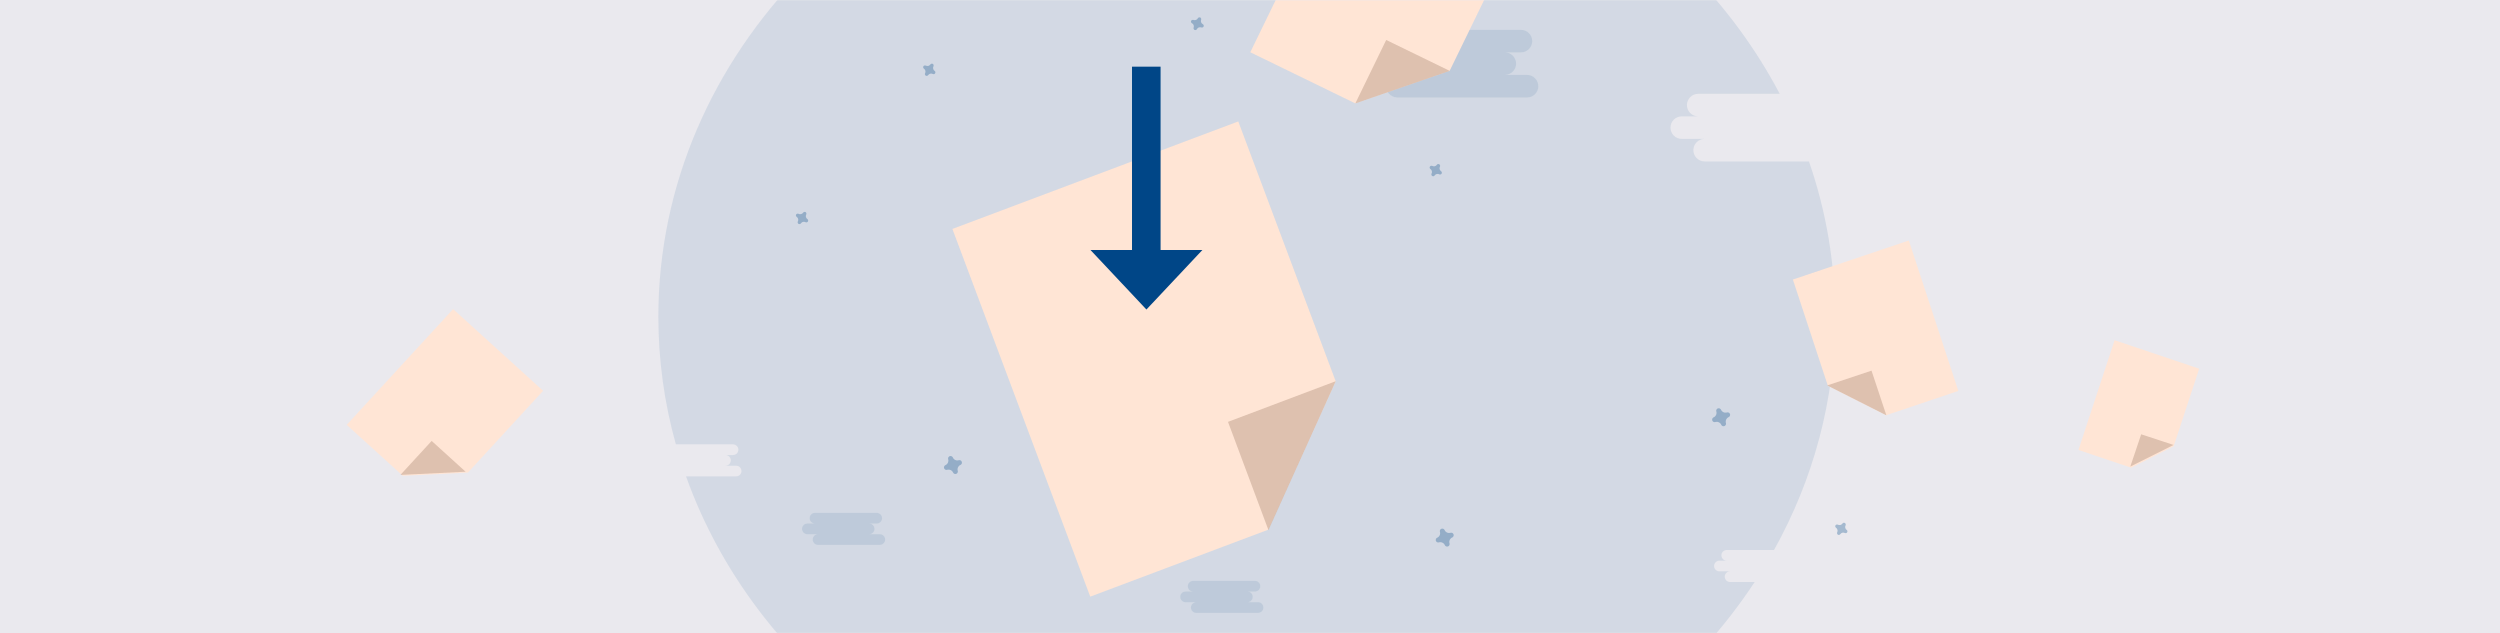 <?xml version="1.0" encoding="UTF-8"?>
<svg width="1050px" height="266px" viewBox="0 0 1050 266" version="1.1" xmlns="http://www.w3.org/2000/svg" xmlns:xlink="http://www.w3.org/1999/xlink">
    <!-- Generator: Sketch 61 (89581) - https://sketch.com -->
    <title>Area</title>
    <desc>Created with Sketch.</desc>
    <defs>
        <rect id="path-1" x="0" y="0" width="1050" height="266"></rect>
    </defs>
    <g id="Publications-single-page" stroke="none" stroke-width="1" fill="none" fill-rule="evenodd">
        <g id="Publications-single-page-L-M" transform="translate(-100, -1198)">
            <g id="Download-" transform="translate(100, 1198)">
                <g id="Area">
                    <mask id="mask-2" fill="white">
                        <use xlink:href="#path-1"></use>
                    </mask>
                    <use id="Block" fill="#EAE9EE" xlink:href="#path-1"></use>
                    <g id="Illustration" mask="url(#mask-2)">
                        <g transform="translate(134, -88)">
                            <path d="M176.12,276.873 C176.117,278.109 175.115,279.111 173.879,279.114 L170.7,279.114 C171.937,279.114 172.941,280.117 172.941,281.355 C172.941,282.593 171.937,283.596 170.7,283.596 L175.177,283.596 C176.414,283.596 177.418,284.599 177.418,285.837 C177.418,287.075 176.414,288.078 175.177,288.078 L154.138,288.078 C168.512,328.344 195.463,363.544 230.897,390.072 C231.266,389.818 231.704,389.681 232.152,389.68 L258.076,389.68 C259.313,389.68 260.317,390.683 260.317,391.921 C260.317,393.158 259.313,394.162 258.076,394.162 L254.897,394.162 C256.135,394.162 257.138,395.165 257.138,396.403 C257.138,397.641 256.135,398.644 254.897,398.644 L259.379,398.644 C260.617,398.644 261.62,399.647 261.62,400.885 C261.62,402.123 260.617,403.126 259.379,403.126 L250.166,403.126 C289.864,427.391 337.902,441.596 389.654,441.596 C420.334,441.656 450.805,436.542 479.785,426.47 C483.635,425.117 487.441,423.686 491.202,422.178 C497.751,419.533 504.145,416.648 510.387,413.526 C513.078,412.181 515.739,410.789 518.371,409.351 L518.493,409.288 L519.086,408.959 L520.628,408.106 C523.739,406.369 526.804,404.571 529.82,402.713 L531.674,401.563 C533.243,400.578 534.795,399.576 536.331,398.559 C539.397,396.542 542.41,394.458 545.37,392.307 L546.429,391.523 L547.282,390.893 C551.267,387.947 555.141,384.894 558.906,381.732 L559.065,381.6 C560.909,380.049 562.726,378.473 564.517,376.869 L564.676,376.726 C570.517,371.501 576.089,365.984 581.37,360.196 C589.289,351.53 596.511,342.25 602.965,332.444 L592.634,332.444 C591.396,332.444 590.393,331.441 590.393,330.203 C590.393,328.966 591.396,327.962 592.634,327.962 L588.157,327.962 C586.92,327.962 585.916,326.959 585.916,325.721 C585.916,324.483 586.92,323.48 588.157,323.48 L588.157,323.48 L591.336,323.48 C590.1,323.54 589.049,322.587 588.989,321.35 C588.929,320.114 589.882,319.063 591.119,319.003 C591.191,318.999 591.264,318.999 591.337,319.003 L611.093,319.003 C627.517,289.482 636.752,256.221 636.752,221.026 C636.759,198.824 633.045,176.779 625.764,155.806 L581.794,155.806 C579.18,155.719 577.131,153.528 577.219,150.914 C577.302,148.422 579.303,146.422 581.794,146.338 L572.332,146.338 C569.719,146.338 567.601,144.22 567.601,141.607 C567.601,138.994 569.719,136.876 572.332,136.876 L579.092,136.876 C576.478,136.789 574.429,134.598 574.517,131.984 C574.6,129.492 576.6,127.492 579.092,127.408 L613.482,127.408 C574.038,52.403 488.643,0.461 389.654,0.461 C331.83,0.461 278.654,18.183 236.539,47.868 L247.559,47.868 C250.174,47.956 252.222,50.146 252.135,52.76 C252.051,55.252 250.051,57.253 247.559,57.336 L240.815,57.336 C243.428,57.336 245.546,59.454 245.546,62.067 C245.546,64.68 243.428,66.798 240.815,66.798 L250.277,66.798 C252.892,66.711 255.082,68.759 255.169,71.374 C255.257,73.988 253.208,76.179 250.594,76.266 C250.488,76.27 250.382,76.27 250.277,76.266 L203.188,76.266 C165.396,115.006 142.509,165.629 142.509,221.026 C142.509,239.146 144.981,257.182 149.868,274.632 L173.879,274.632 C175.114,274.637 176.114,275.637 176.12,276.873 Z" id="Path" fill="#004687" fill-rule="nonzero" opacity="0.1"></path>
                            <path d="M443.281,109.999 L450.041,109.999 C447.428,109.999 445.31,107.881 445.31,105.268 C445.31,102.655 447.428,100.537 450.041,100.537 L504.802,100.537 C507.415,100.537 509.534,102.655 509.534,105.268 C509.534,107.881 507.415,109.999 504.802,109.999 L504.802,109.999 L498.042,109.999 C500.655,110.002 502.771,112.123 502.767,114.736 C502.764,117.345 500.65,119.458 498.042,119.461 L507.52,119.461 C510.135,119.549 512.183,121.739 512.096,124.354 C512.013,126.845 510.012,128.846 507.52,128.929 L452.743,128.929 C450.129,128.842 448.081,126.651 448.168,124.037 C448.251,121.545 450.252,119.544 452.743,119.461 L443.281,119.461 C440.668,119.461 438.55,117.343 438.55,114.73 C438.55,112.117 440.668,109.999 443.281,109.999 L443.281,109.999 Z" id="Path" fill="#004687" fill-rule="nonzero" opacity="0.1"></path>
                            <path d="M363.942,336.444 L367.121,336.444 C365.883,336.444 364.88,335.441 364.88,334.203 C364.88,332.966 365.883,331.962 367.121,331.962 L393.082,331.962 C394.319,331.962 395.323,332.966 395.323,334.203 C395.323,335.441 394.319,336.444 393.082,336.444 L389.903,336.444 C391.14,336.444 392.144,337.448 392.144,338.686 C392.144,339.923 391.14,340.927 389.903,340.927 L394.38,340.927 C395.617,340.927 396.621,341.93 396.621,343.168 C396.621,344.405 395.617,345.409 394.38,345.409 L368.424,345.409 C367.187,345.409 366.183,344.405 366.183,343.168 C366.183,341.93 367.187,340.927 368.424,340.927 L363.942,340.927 C362.705,340.927 361.701,339.923 361.701,338.686 C361.701,337.448 362.705,336.444 363.942,336.444 Z" id="Path" fill="#004687" fill-rule="nonzero" opacity="0.1"></path>
                            <path d="M205.095,307.882 L208.3,307.882 C207.063,307.882 206.059,306.879 206.059,305.641 C206.059,304.404 207.063,303.4 208.3,303.4 L208.3,303.4 L234.224,303.4 C235.461,303.4 236.465,304.404 236.465,305.641 C236.465,306.879 235.461,307.882 234.224,307.882 L231.045,307.882 C232.283,307.882 233.286,308.886 233.286,310.124 C233.286,311.361 232.283,312.365 231.045,312.365 L235.527,312.365 C236.765,312.365 237.768,313.368 237.768,314.606 C237.768,315.843 236.765,316.847 235.527,316.847 L209.577,316.847 C208.339,316.847 207.336,315.843 207.336,314.606 C207.336,313.368 208.339,312.365 209.577,312.365 L205.095,312.365 C203.857,312.365 202.854,311.361 202.854,310.124 C202.854,308.886 203.857,307.882 205.095,307.882 L205.095,307.882 Z" id="Path" fill="#004687" fill-rule="nonzero" opacity="0.1"></path>
                            <path d="M467.255,160.929 C467.611,160.252 467.401,159.415 466.767,158.985 C466.72,158.954 466.677,158.916 466.64,158.874 L466.64,158.874 C466.359,158.564 466.382,158.085 466.692,157.804 C466.878,157.634 467.137,157.568 467.382,157.629 L467.382,157.629 C467.437,157.644 467.491,157.665 467.541,157.692 C468.219,158.05 469.057,157.842 469.491,157.21 C469.522,157.161 469.56,157.117 469.602,157.078 L469.602,157.078 C469.914,156.799 470.393,156.827 470.672,157.139 C470.838,157.326 470.902,157.582 470.842,157.825 L470.842,157.825 C470.825,157.879 470.804,157.933 470.778,157.984 C470.422,158.661 470.632,159.498 471.266,159.928 C471.313,159.96 471.358,159.998 471.398,160.039 L471.398,160.039 C471.677,160.351 471.649,160.83 471.337,161.109 C471.15,161.275 470.894,161.339 470.651,161.279 L470.651,161.279 C470.595,161.267 470.541,161.245 470.492,161.215 C469.812,160.862 468.976,161.071 468.542,161.703 C468.513,161.752 468.477,161.796 468.436,161.835 L468.436,161.835 C468.127,162.118 467.648,162.096 467.366,161.787 C467.194,161.599 467.128,161.336 467.191,161.088 L467.191,161.088 C467.208,161.034 467.229,160.98 467.255,160.929 Z" id="Path" fill="#004687" fill-rule="nonzero" opacity="0.3"></path>
                            <path d="M637.615,311.596 C637.971,310.919 637.761,310.082 637.127,309.652 C637.08,309.621 637.037,309.583 637,309.541 L637,309.541 C636.717,309.236 636.735,308.76 637.039,308.477 C637.228,308.303 637.493,308.236 637.742,308.301 L637.742,308.301 C637.798,308.313 637.852,308.335 637.901,308.365 C638.581,308.718 639.417,308.509 639.851,307.877 C639.88,307.828 639.916,307.784 639.957,307.745 L639.957,307.745 C640.265,307.462 640.745,307.484 641.027,307.793 C641.199,307.982 641.265,308.244 641.202,308.492 L641.202,308.492 C641.185,308.546 641.164,308.6 641.138,308.651 C640.782,309.328 640.992,310.165 641.626,310.595 C641.673,310.626 641.716,310.664 641.753,310.706 L641.753,310.706 C642.018,311.026 641.973,311.501 641.653,311.765 C641.48,311.908 641.253,311.967 641.032,311.925 L641.032,311.925 C640.976,311.914 640.922,311.895 640.873,311.867 C640.195,311.509 639.357,311.717 638.923,312.349 C638.892,312.397 638.855,312.442 638.812,312.481 L638.812,312.481 C638.5,312.76 638.021,312.732 637.743,312.42 C637.576,312.233 637.513,311.977 637.572,311.734 L637.572,311.734 C637.583,311.688 637.597,311.641 637.615,311.596 Z" id="Path" fill="#004687" fill-rule="nonzero" opacity="0.3"></path>
                            <path d="M254.537,118.783 C254.893,118.105 254.683,117.268 254.05,116.839 C254.003,116.807 253.96,116.77 253.923,116.727 L253.923,116.727 C253.641,116.418 253.665,115.939 253.974,115.657 C254.161,115.488 254.42,115.422 254.664,115.482 L254.664,115.482 C254.719,115.497 254.773,115.518 254.823,115.546 C255.501,115.904 256.34,115.696 256.773,115.064 C256.802,115.015 256.838,114.971 256.879,114.931 L256.879,114.931 C257.188,114.649 257.667,114.671 257.949,114.98 C258.121,115.168 258.187,115.431 258.124,115.678 L258.124,115.678 C258.108,115.732 258.087,115.783 258.06,115.832 C257.704,116.511 257.914,117.35 258.548,117.782 C258.595,117.813 258.638,117.851 258.675,117.893 L258.675,117.893 C258.958,118.198 258.94,118.673 258.636,118.956 C258.447,119.131 258.182,119.198 257.933,119.133 L257.933,119.133 C257.877,119.121 257.824,119.099 257.774,119.069 C257.095,118.715 256.258,118.925 255.825,119.557 C255.793,119.605 255.756,119.65 255.713,119.689 L255.713,119.689 C255.401,119.968 254.922,119.94 254.644,119.628 C254.477,119.441 254.414,119.185 254.474,118.942 L254.474,118.942 C254.49,118.887 254.511,118.834 254.537,118.783 Z" id="Path" fill="#004687" fill-rule="nonzero" opacity="0.3"></path>
                            <path d="M201.095,181.03 C201.451,180.353 201.241,179.516 200.607,179.086 C200.56,179.055 200.517,179.017 200.48,178.975 L200.48,178.975 C200.197,178.67 200.215,178.194 200.519,177.911 C200.708,177.737 200.973,177.67 201.222,177.735 L201.222,177.735 C201.278,177.747 201.332,177.769 201.381,177.799 C202.061,178.152 202.897,177.943 203.331,177.311 C203.362,177.264 203.397,177.219 203.437,177.179 L203.437,177.179 C203.745,176.896 204.225,176.918 204.507,177.227 C204.679,177.415 204.745,177.678 204.682,177.926 L204.682,177.926 C204.665,177.98 204.644,178.034 204.618,178.085 C204.262,178.762 204.472,179.599 205.106,180.029 C205.153,180.06 205.196,180.098 205.233,180.14 L205.233,180.14 C205.516,180.445 205.498,180.921 205.193,181.204 C205.005,181.378 204.74,181.445 204.491,181.38 L204.491,181.38 C204.435,181.368 204.381,181.346 204.332,181.316 C203.652,180.963 202.816,181.172 202.382,181.804 C202.351,181.851 202.316,181.896 202.276,181.936 L202.276,181.936 C201.967,182.219 201.488,182.197 201.206,181.888 C201.034,181.699 200.968,181.437 201.031,181.189 L201.031,181.189 C201.048,181.135 201.069,181.081 201.095,181.03 Z" id="Path" fill="#004687" fill-rule="nonzero" opacity="0.3"></path>
                            <path d="M367.322,99.625 C367.597,98.911 367.292,98.103 366.612,97.75 C366.561,97.724 366.513,97.692 366.469,97.654 L366.469,97.654 C366.152,97.386 366.112,96.912 366.38,96.594 C366.547,96.396 366.806,96.298 367.062,96.335 L367.062,96.335 C367.119,96.341 367.174,96.355 367.227,96.378 C367.943,96.651 368.75,96.346 369.108,95.668 C369.135,95.617 369.166,95.569 369.203,95.525 L369.203,95.525 C369.48,95.211 369.959,95.181 370.272,95.458 C370.461,95.625 370.554,95.874 370.522,96.123 L370.522,96.123 C370.511,96.179 370.495,96.234 370.474,96.287 C370.203,97.004 370.51,97.81 371.19,98.163 C371.239,98.19 371.285,98.222 371.327,98.258 L371.327,98.258 C371.641,98.536 371.67,99.015 371.392,99.328 C371.227,99.514 370.981,99.608 370.734,99.578 L370.734,99.578 C370.678,99.569 370.623,99.555 370.57,99.535 C369.855,99.26 369.048,99.565 368.694,100.245 C368.666,100.295 368.634,100.343 368.599,100.388 L368.599,100.388 C368.322,100.702 367.843,100.731 367.53,100.454 C367.341,100.288 367.248,100.039 367.28,99.789 L367.28,99.789 C367.286,99.733 367.3,99.678 367.322,99.625 Z" id="Path" fill="#004687" fill-rule="nonzero" opacity="0.3"></path>
                            <path d="M585.683,263.304 C586.658,262.882 587.16,261.793 586.849,260.777 C586.826,260.701 586.812,260.623 586.806,260.544 L586.806,260.544 C586.792,259.959 587.255,259.474 587.841,259.46 C588.168,259.453 588.48,259.596 588.687,259.85 L588.687,259.85 C588.734,259.914 588.773,259.983 588.804,260.057 C589.226,261.032 590.315,261.534 591.331,261.222 C591.407,261.198 591.485,261.182 591.564,261.175 L591.564,261.175 C592.149,261.157 592.637,261.617 592.655,262.202 C592.665,262.535 592.518,262.853 592.258,263.061 L592.258,263.061 C592.194,263.108 592.124,263.147 592.051,263.177 C591.087,263.611 590.589,264.689 590.886,265.704 C590.912,265.78 590.928,265.858 590.933,265.937 L590.933,265.937 C590.951,266.522 590.491,267.011 589.906,267.028 C589.573,267.038 589.255,266.891 589.047,266.632 L589.047,266.632 C589,266.568 588.963,266.499 588.936,266.425 C588.513,265.45 587.425,264.948 586.409,265.259 C586.333,265.283 586.255,265.299 586.176,265.307 L586.176,265.307 C585.591,265.324 585.102,264.864 585.085,264.279 C585.075,263.946 585.222,263.629 585.482,263.421 L585.482,263.421 C585.545,263.375 585.612,263.336 585.683,263.304 Z" id="Path" fill="#004687" fill-rule="nonzero" opacity="0.3"></path>
                            <path d="M263.061,283.373 C264.026,282.94 264.524,281.861 264.227,280.846 C264.201,280.773 264.185,280.696 264.179,280.618 L264.179,280.618 C264.159,280.034 264.616,279.543 265.201,279.522 C265.535,279.511 265.856,279.657 266.065,279.919 L266.065,279.919 C266.111,279.984 266.15,280.053 266.182,280.126 C266.603,281.103 267.692,281.606 268.709,281.291 C268.783,281.266 268.86,281.252 268.937,281.249 L268.937,281.249 C269.522,281.235 270.007,281.698 270.021,282.284 C270.028,282.611 269.885,282.923 269.631,283.13 L269.631,283.13 C269.569,283.177 269.501,283.216 269.43,283.246 C268.454,283.669 267.952,284.757 268.264,285.774 C268.286,285.849 268.301,285.928 268.306,286.007 L268.306,286.007 C268.32,286.592 267.857,287.077 267.272,287.091 C266.944,287.098 266.632,286.954 266.426,286.701 L266.426,286.701 C266.378,286.637 266.339,286.567 266.309,286.494 C265.876,285.529 264.797,285.032 263.782,285.328 C263.706,285.352 263.628,285.368 263.549,285.376 L263.549,285.376 C262.964,285.394 262.475,284.933 262.458,284.348 C262.448,284.016 262.595,283.698 262.855,283.49 L262.855,283.49 C262.919,283.443 262.988,283.404 263.061,283.373 Z" id="Path" fill="#004687" fill-rule="nonzero" opacity="0.3"></path>
                            <path d="M469.597,313.852 C470.572,313.429 471.074,312.341 470.762,311.324 C470.739,311.249 470.723,311.17 470.715,311.091 L470.715,311.091 C470.697,310.506 471.158,310.018 471.743,310 C472.075,309.99 472.393,310.138 472.601,310.397 L472.601,310.397 C472.648,310.461 472.687,310.531 472.717,310.604 C473.142,311.577 474.229,312.076 475.245,311.764 C475.32,311.742 475.399,311.728 475.478,311.722 L475.478,311.722 C476.063,311.708 476.548,312.171 476.562,312.757 C476.569,313.084 476.426,313.396 476.172,313.603 L476.172,313.603 C476.108,313.65 476.038,313.689 475.965,313.719 C474.99,314.142 474.488,315.23 474.8,316.246 C474.823,316.322 474.839,316.401 474.847,316.48 L474.847,316.48 C474.865,317.064 474.404,317.553 473.819,317.57 C473.487,317.58 473.169,317.433 472.961,317.174 L472.961,317.174 C472.914,317.109 472.875,317.04 472.845,316.967 C472.411,316.002 471.332,315.505 470.317,315.801 C470.242,315.828 470.164,315.844 470.084,315.849 L470.084,315.849 C469.499,315.863 469.014,315.4 469,314.814 C468.993,314.487 469.136,314.175 469.39,313.968 L469.39,313.968 C469.454,313.921 469.524,313.882 469.597,313.852 Z" id="Path" fill="#004687" fill-rule="nonzero" opacity="0.3"></path>
                            <g id="Group-4" stroke-width="1" fill="none" fill-rule="evenodd" transform="translate(266, 139)">
                                <polygon id="Path" fill="#FFE5D5" fill-rule="nonzero" points="161 109.149 120.073 0 0 45.158 57.906 199.587 132.767 171.431"></polygon>
                                <polygon id="Path" fill="#906C56" fill-rule="nonzero" opacity="0.3" points="115.76 126.181 132.748 171.645 161 109.107"></polygon>
                            </g>
                            <g id="Group" stroke-width="1" fill="none" fill-rule="evenodd" transform="translate(324, 116)">
                                <rect id="Rectangle" fill="#004687" x="17.443" y="7.10542736e-15" width="12" height="79.887"></rect>
                                <polygon id="Triangle" fill="#004687" transform="translate(23.5, 89.5) rotate(-180) translate(-23.5, -89.5) " points="23.5 77 47 102 0 102"></polygon>
                            </g>
                            <g id="Group-2" stroke-width="1" fill="none" fill-rule="evenodd" transform="translate(51.5, 256.5) rotate(63) translate(-51.5, -256.5) translate(19, 216)">
                                <polygon id="Path" fill="#FFE5D5" fill-rule="nonzero" points="64.227 44.305 47.958 0.554 0.227 18.655 23.245 80.554 53.004 69.269"></polygon>
                                <polygon id="Path" fill="#906C56" fill-rule="nonzero" opacity="0.3" points="45.46 51.82 52.219 69.994 63.46 44.994"></polygon>
                            </g>
                            <g id="Group-3" stroke-width="1" fill="none" fill-rule="evenodd" transform="translate(654.176, 224.789) scale(-1, 1) rotate(-6) translate(-654.176, -224.789) translate(617.176, 187.789)">
                                <polygon id="Path" fill="#FFE5D5" fill-rule="nonzero" points="54.713 64.273 74 21.401 27.288 0 0 60.658 29.124 74"></polygon>
                                <polygon id="Path" fill="#906C56" fill-rule="nonzero" opacity="0.3" points="37.155 56 29 74 55 64.118"></polygon>
                            </g>
                            <g id="Group-3-Copy" stroke-width="1" fill="none" fill-rule="evenodd" transform="translate(764, 257) rotate(-6) translate(-764, -257) translate(737, 230)">
                                <polygon id="Path" fill="#FFE5D5" fill-rule="nonzero" points="39.926 46.902 54 15.617 19.913 -3.41060513e-13 -2.27373675e-13 44.264 21.253 54"></polygon>
                                <polygon id="Path" fill="#906C56" fill-rule="nonzero" opacity="0.3" points="26.891 40.468 20.932 53.468 39.932 46.331"></polygon>
                            </g>
                            <polygon id="Path" fill="#FFE5D5" fill-rule="nonzero" points="474.851 117.76 506.123 53.535 435.365 19.082 391.12 109.949 435.235 131.43"></polygon>
                            <polygon id="Path" fill="#906C56" fill-rule="nonzero" opacity="0.3" points="448.208 104.787 435.235 131.43 474.851 117.76"></polygon>
                        </g>
                    </g>
                </g>
            </g>
        </g>
    </g>
</svg>
